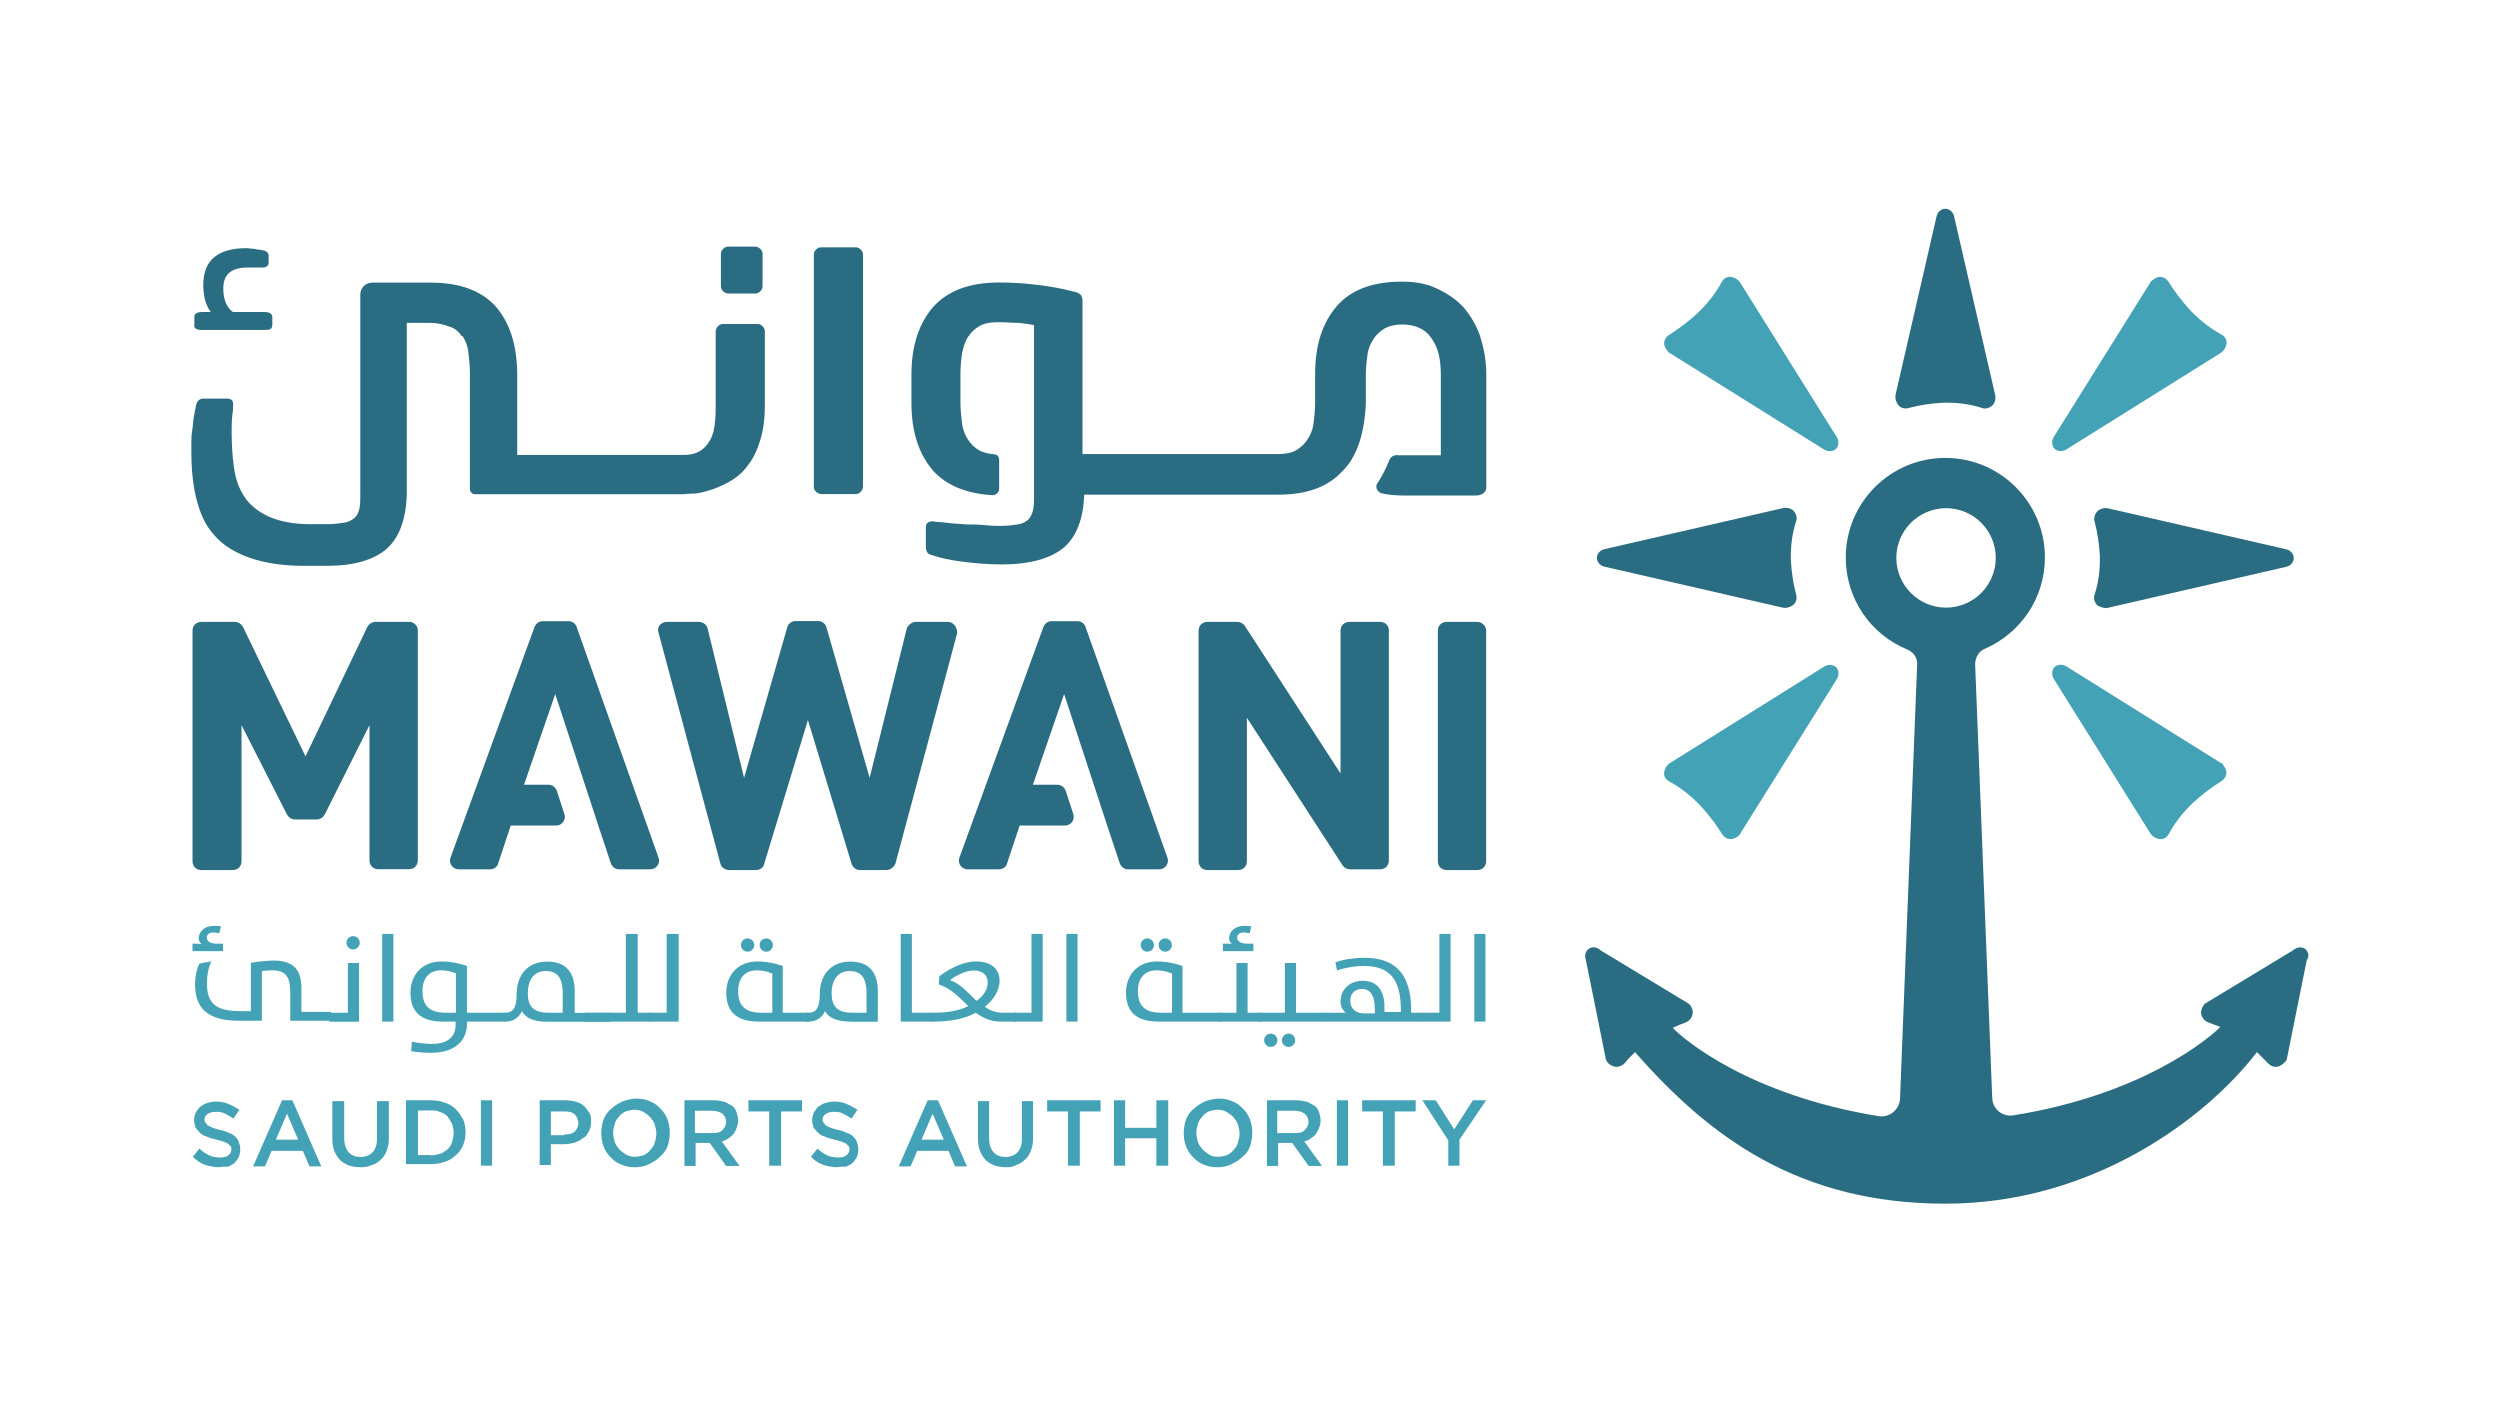 <svg xmlns="http://www.w3.org/2000/svg" id="Layer_1" viewBox="0 0 177 100"><defs><style>      .st0 {        fill: #43a2b6;      }      .st1 {        fill: #2a6c81;      }    </style></defs><path class="st1" d="M141.25,27.93l-2.89-12.57c-.05-.32-.32-.58-.63-.58s-.58.26-.63.58l-2.89,12.57c-.05.26,0,.42.11.63.16.32.53.42.84.32.79-.21,1.58-.32,2.42-.37h.26c.84,0,1.68.11,2.47.37.26.11.58,0,.79-.21.16-.21.21-.42.16-.74"></path><path class="st1" d="M149.25,43.03l12.57-2.89c.32-.05.58-.32.58-.63s-.26-.58-.58-.63l-12.57-2.89c-.26-.05-.42,0-.63.11-.26.16-.42.53-.32.84.21.79.32,1.58.37,2.42v.26c0,.84-.11,1.68-.37,2.47-.11.26,0,.58.21.79.26.11.47.21.74.16"></path><path class="st0" d="M152.25,19.99l-6.84,10.94c-.16.26-.16.63.05.84s.58.21.84.05l10.94-6.84c.21-.16.32-.32.37-.53.11-.32-.05-.63-.37-.79-.68-.37-1.37-.89-1.95-1.47l-.21-.21c-.58-.63-1.1-1.31-1.53-2-.16-.26-.42-.42-.74-.37-.16.05-.37.16-.58.37"></path><path class="st0" d="M118.21,24.99l10.94,6.84c.26.16.63.16.84-.05s.21-.58.05-.84l-6.84-10.94c-.16-.21-.32-.32-.53-.37-.32-.11-.63.05-.79.37-.37.68-.89,1.37-1.47,1.95l-.21.21c-.63.58-1.31,1.1-2,1.53-.26.16-.42.42-.37.74.05.16.16.37.37.58"></path><path class="st1" d="M126.21,35.98l-12.57,2.89c-.32.05-.58.32-.58.63s.26.58.58.63l12.57,2.89c.21.05.42,0,.63-.11.32-.16.42-.53.32-.84-.21-.79-.32-1.58-.37-2.42v-.26c0-.84.11-1.68.37-2.47.11-.26,0-.58-.21-.79-.21-.16-.47-.21-.74-.16"></path><path class="st0" d="M123.21,59.02l6.84-10.94c.16-.26.16-.63-.05-.84s-.58-.21-.84-.05l-10.94,6.84c-.21.16-.32.32-.37.53-.11.32.05.63.37.79.68.37,1.37.89,1.95,1.47l.21.21c.58.63,1.1,1.31,1.53,2,.16.26.42.42.74.37.21-.05.42-.16.58-.37"></path><path class="st0" d="M157.24,54.02l-10.94-6.84c-.26-.16-.63-.16-.84.05s-.21.58-.05.84l6.84,10.94c.16.21.32.32.53.37.32.11.63-.05.79-.37.37-.68.89-1.37,1.47-1.95l.21-.21c.63-.58,1.31-1.1,2-1.53.26-.16.42-.42.37-.74-.05-.16-.16-.42-.37-.58"></path><path class="st1" d="M137.78,35.98c1.95,0,3.52,1.58,3.52,3.52s-1.58,3.52-3.52,3.52-3.52-1.58-3.52-3.52,1.58-3.52,3.52-3.52M163.19,67.17c-.26-.16-.58-.11-.84.11l-6.26,3.79c-.16.16-.21.37-.26.58,0,.32.21.63.53.74.26.11.58.21.84.32-.79.79-5.47,4.79-14.68,6.26-.74.11-1.42-.42-1.47-1.21l-1.21-30.72c0-.47.26-.95.68-1.1h0c2.52-1.1,4.26-3.58,4.26-6.47,0-3.89-3.16-7.05-7.05-7.05s-7.05,3.16-7.05,7.05c0,2.95,1.79,5.47,4.37,6.52.47.21.74.63.68,1.16l-1.21,30.67c-.05.74-.74,1.31-1.47,1.21-9.15-1.47-13.83-5.42-14.62-6.26.32-.16.58-.26.89-.37s.53-.42.53-.74c0-.21-.11-.42-.26-.58l-6.26-3.79c-.21-.21-.58-.32-.84-.11-.26.16-.32.53-.21.79l1.42,7.05c.11.26.32.42.53.47.26.11.58,0,.79-.21.21-.26.47-.53.74-.79,5.31,6.05,11.62,10.73,21.99,10.73s18.41-6,22.04-10.73l.79.79c.21.21.47.32.79.21.21-.11.42-.26.53-.47l1.42-7.05c.21-.26.11-.58-.11-.79"></path><path class="st0" d="M15.59,82.64c-.37,0-.68-.05-1.05-.16-.32-.11-.63-.32-.89-.58l.47-.58c.21.21.47.37.68.47.21.11.47.16.79.16.26,0,.47-.05.58-.16.16-.11.21-.26.21-.42h0c0-.11,0-.16-.05-.21s-.11-.11-.16-.16c-.05-.05-.16-.11-.32-.16-.16-.05-.32-.11-.53-.16-.26-.05-.47-.11-.68-.21-.21-.05-.37-.16-.47-.26s-.21-.21-.32-.37c-.05-.16-.11-.32-.11-.53h0c0-.21.05-.37.11-.53.11-.16.21-.32.32-.42.16-.11.32-.21.47-.26.21-.05.42-.11.63-.11.32,0,.63.05.89.16.26.11.53.26.79.42l-.42.63c-.21-.16-.42-.26-.63-.37s-.42-.11-.63-.11c-.26,0-.42.05-.58.16-.16.11-.21.26-.21.37h0c0,.11,0,.16.05.21s.11.11.16.21c.11.05.21.11.32.16.16.05.32.11.53.16.26.05.47.11.63.21.21.05.37.16.47.26.11.11.21.21.26.37.05.16.11.32.11.53h0c0,.21-.05.42-.11.58-.11.16-.21.32-.32.42-.16.11-.32.21-.53.26,0-.05-.21,0-.47,0"></path><path class="st0" d="M21.11,80.69l-.79-1.84-.79,1.84h1.58ZM19.96,77.9h.74l2.05,4.68h-.84l-.47-1.1h-2.21l-.47,1.1h-.84l2.05-4.68Z"></path><path class="st0" d="M25.53,82.64c-.32,0-.58-.05-.79-.11-.26-.11-.47-.21-.63-.37-.16-.16-.32-.37-.42-.63-.11-.26-.16-.53-.16-.89v-2.68h.84v2.63c0,.42.11.74.32,1,.21.21.47.32.84.32s.63-.11.84-.32.32-.53.32-.95v-2.68h.84v2.63c0,.37-.05.63-.16.89-.11.26-.21.47-.42.63-.16.16-.37.32-.63.37-.21.11-.47.16-.79.16"></path><path class="st0" d="M30.48,81.8c.26,0,.47-.05.68-.11s.37-.21.53-.32c.16-.16.26-.32.32-.53s.11-.42.11-.63h0c0-.21-.05-.42-.11-.63-.11-.21-.21-.37-.32-.53-.16-.16-.32-.26-.53-.32-.21-.11-.42-.11-.68-.11h-.89v3.16h.89ZM28.74,77.9h1.74c.37,0,.68.05,1,.16.32.11.58.26.79.47s.37.47.53.74c.11.26.16.58.16.89h0c0,.32-.05.63-.16.89-.11.26-.26.53-.53.74-.21.21-.47.37-.79.47-.32.11-.63.16-1,.16h-1.74v-4.52Z"></path><rect class="st0" x="34.05" y="77.9" width=".79" height="4.63"></rect><path class="st0" d="M39.95,80.32c.32,0,.58-.05.74-.21s.26-.37.26-.58h0c0-.26-.11-.47-.26-.63-.16-.16-.42-.21-.74-.21h-.95v1.68h.95v-.05ZM38.21,77.9h1.84c.26,0,.53.05.74.11s.42.16.58.32c.16.16.26.32.37.47.11.21.11.42.11.63h0c0,.26-.05.47-.16.68-.11.21-.21.37-.42.47-.16.16-.37.21-.58.32-.21.05-.47.11-.74.11h-.95v1.47h-.79v-4.58h0Z"></path><path class="st0" d="M44.94,81.9c.21,0,.42-.05.63-.11.21-.11.37-.21.47-.37.16-.16.26-.32.32-.53s.11-.42.11-.63h0c0-.21-.05-.42-.11-.63-.05-.21-.21-.37-.32-.53-.16-.16-.32-.26-.47-.37-.21-.11-.42-.16-.63-.16s-.42.05-.63.11c-.21.11-.37.21-.47.37-.16.16-.26.32-.32.53s-.11.42-.11.63h0c0,.21.05.42.11.63.05.21.21.37.32.53.16.16.32.26.47.37.21.11.42.16.63.16M44.94,82.64c-.37,0-.68-.05-1-.21-.32-.11-.53-.32-.74-.53s-.37-.47-.47-.74c-.11-.32-.16-.58-.16-.95h0c0-.32.05-.63.16-.95.11-.26.26-.53.53-.74.21-.21.47-.37.79-.53.32-.11.63-.21,1-.21s.68.05,1,.21c.32.11.53.32.74.53s.37.47.47.74c.11.32.16.58.16.95h0c0,.32-.05.63-.16.95-.11.32-.32.53-.53.74s-.47.37-.79.53c-.32.16-.63.21-1,.21"></path><path class="st0" d="M50.47,80.22c.32,0,.53-.05.68-.21s.26-.32.26-.58h0c0-.26-.11-.42-.26-.58-.16-.11-.42-.21-.74-.21h-1.21v1.58h1.26ZM48.47,77.9h2.05c.32,0,.53.05.79.11.21.11.42.21.58.32.11.11.21.26.26.42s.11.37.11.58h0c0,.21-.05.37-.11.53-.05.16-.11.26-.21.42-.11.11-.21.21-.37.32s-.26.16-.47.21l1.26,1.74h-.95l-1.16-1.63h-1v1.63h-.79v-4.63Z"></path><polygon class="st0" points="54.46 78.69 52.99 78.69 52.99 77.9 56.78 77.9 56.78 78.69 55.3 78.69 55.3 82.53 54.46 82.53 54.46 78.69"></polygon><path class="st0" d="M59.35,82.64c-.37,0-.68-.05-1.05-.16-.32-.11-.63-.32-.89-.58l.47-.58c.21.21.47.37.68.47.21.11.47.16.79.16.26,0,.47-.05.58-.16.16-.11.21-.26.21-.42h0c0-.11,0-.16-.05-.21s-.11-.11-.16-.16c-.05-.05-.16-.11-.32-.16-.16-.05-.32-.11-.53-.16-.26-.05-.47-.11-.68-.21-.21-.05-.37-.16-.47-.26s-.21-.21-.32-.37c-.05-.16-.11-.32-.11-.53h0c0-.21.05-.37.11-.53.11-.16.21-.32.32-.42.16-.11.32-.21.47-.26.21-.05.42-.11.63-.11.32,0,.63.05.89.16.26.11.53.26.79.42l-.42.63c-.21-.16-.42-.26-.63-.37s-.42-.11-.63-.11c-.26,0-.42.05-.58.16-.16.11-.21.26-.21.37h0c0,.11,0,.16.05.21s.11.11.16.21c.11.05.21.11.32.16.16.05.32.11.53.16.26.05.47.11.63.21.21.05.37.16.47.26s.21.21.26.37c.05.16.11.32.11.53h0c0,.21-.05.42-.11.58-.11.16-.21.32-.32.42-.16.11-.32.21-.53.26,0-.05-.26,0-.47,0"></path><path class="st0" d="M66.82,80.69l-.79-1.84-.79,1.84h1.58ZM65.67,77.9h.74l2.05,4.68h-.84l-.47-1.1h-2.21l-.47,1.1h-.84l2.05-4.68Z"></path><path class="st0" d="M71.24,82.64c-.32,0-.58-.05-.79-.11-.26-.11-.47-.21-.63-.37-.16-.16-.32-.37-.42-.63s-.16-.53-.16-.89v-2.68h.79v2.63c0,.42.11.74.32,1,.21.21.47.32.84.32s.63-.11.84-.32c.21-.21.32-.53.32-.95v-2.68h.79v2.63c0,.37-.05.63-.16.89s-.21.47-.42.63c-.16.16-.37.32-.63.37-.11.11-.37.16-.68.16"></path><polygon class="st0" points="75.61 78.69 74.14 78.69 74.14 77.9 77.92 77.9 77.92 78.69 76.45 78.69 76.45 82.53 75.61 82.53 75.61 78.69"></polygon><polygon class="st0" points="78.87 77.9 79.66 77.9 79.66 79.85 81.87 79.85 81.87 77.9 82.71 77.9 82.71 82.53 81.87 82.53 81.87 80.59 79.66 80.59 79.66 82.53 78.87 82.53 78.87 77.9"></polygon><path class="st0" d="M86.23,81.9c.21,0,.42-.05.63-.11.21-.11.37-.21.47-.37.16-.16.26-.32.32-.53s.11-.42.11-.63h0c0-.21-.05-.42-.11-.63-.05-.21-.21-.37-.32-.53-.16-.16-.32-.26-.47-.37-.21-.11-.42-.16-.63-.16s-.42.05-.63.11c-.21.11-.37.21-.47.37-.16.16-.26.32-.32.53s-.11.42-.11.63h0c0,.21.05.42.11.63.05.21.21.37.32.53.16.16.32.26.47.37.16.11.37.16.63.16M86.18,82.64c-.37,0-.68-.05-1-.21-.32-.11-.53-.32-.74-.53s-.37-.47-.47-.74c-.11-.32-.16-.58-.16-.95h0c0-.32.05-.63.16-.95.11-.26.26-.53.53-.74.21-.21.47-.37.79-.53.32-.11.63-.21,1-.21s.68.05,1,.21c.32.11.53.32.74.53s.37.47.47.74c.11.32.16.58.16.95h0c0,.32-.05.63-.16.95-.11.32-.26.53-.53.74-.21.21-.47.37-.79.53-.32.16-.63.21-1,.21"></path><path class="st0" d="M91.7,80.22c.32,0,.53-.05.68-.21s.26-.32.26-.58h0c0-.26-.11-.42-.26-.58-.16-.11-.42-.21-.74-.21h-1.21v1.58h1.26ZM89.71,77.9h2.05c.32,0,.53.05.79.11.21.11.42.21.58.32.11.11.21.26.26.42s.11.37.11.58h0c0,.21-.05.37-.11.53-.05.16-.16.26-.21.42-.11.11-.21.21-.37.32s-.26.16-.47.21l1.26,1.74h-.95l-1.16-1.63h-1v1.63h-.79v-4.63h0Z"></path><rect class="st0" x="94.65" y="77.9" width=".79" height="4.63"></rect><polygon class="st0" points="97.91 78.69 96.44 78.69 96.44 77.9 100.23 77.9 100.23 78.69 98.75 78.69 98.75 82.53 97.91 82.53 97.91 78.69"></polygon><polygon class="st0" points="102.54 80.74 100.7 77.9 101.65 77.9 102.96 79.96 104.28 77.9 105.22 77.9 103.33 80.69 103.33 82.53 102.54 82.53 102.54 80.74"></polygon><path class="st0" d="M20.54,70.12c0-1-.37-1.42-1.26-1.42-.37,0-.74.05-.74.05v3.52h-1.63c-2.21,0-3.1-.89-3.1-2.58,0-.53.11-1.1.32-1.47l.84-.16c-.21.42-.32,1-.32,1.53,0,1.37.53,2,2.37,2h.74v-3.42s.79-.16,1.63-.16c1.47,0,1.95.74,1.95,1.95v1.68h2.1v.63h-2.89s0-2.16,0-2.16ZM13.7,66.81c.26,0,.47,0,.63.05-.16-.05-.26-.26-.26-.42,0-.42.32-.89,1.1-.89.21,0,.37,0,.47.05l-.11.47c-.11,0-.26-.05-.42-.05-.32,0-.47.16-.47.37s.21.42.68.42h.47v.53h-2.16v-.53h.05Z"></path><path class="st0" d="M24.53,66.75c0-.26.21-.47.47-.47s.47.21.47.47-.21.47-.47.47-.47-.21-.47-.47M23.32,71.7h1.31v-3.52h.79v4.16h-2.1v-.63Z"></path><rect class="st0" x="27.06" y="66.12" width=".79" height="6.21"></rect><path class="st0" d="M32.27,68.91s-.42-.21-1.05-.21c-.84,0-1.31.58-1.31,1.47,0,1,.47,1.53,1.63,1.53h.74v-2.79ZM29.11,74.43l.05-.68s.74.16,1.42.16c.95,0,1.68-.37,1.68-1.37v-.21h-.89c-1.68,0-2.31-.79-2.31-2.05,0-1.16.74-2.21,2.21-2.21.95,0,1.79.32,1.79.32v3.31h2.68v.63h-2.68v.16c0,1.05-.68,2.05-2.58,2.05-.63,0-1.37-.11-1.37-.11"></path><path class="st0" d="M39.84,70.33c0-1.16-.42-1.58-1.21-1.58s-1.26.58-1.26,1.58c0,.95.42,1.37,1.47,1.37h1v-1.37ZM36.95,71.59c-.21.47-.63.74-1.16.74h-.16v-.63h.16c.47,0,.79-.26.79-1.31,0-1.31.74-2.31,2.16-2.31,1.31,0,1.95.74,1.95,2.1v1.53h2.58v.63h-4.47c-1.05,0-1.58-.26-1.84-.74"></path><polygon class="st0" points="41.42 71.7 44.31 71.7 44.31 66.12 45.15 66.12 45.15 71.7 46.1 71.7 46.1 72.33 41.42 72.33 41.42 71.7"></polygon><polygon class="st0" points="45.99 71.7 47.2 71.7 47.2 66.12 48.05 66.12 48.05 72.33 45.99 72.33 45.99 71.7"></polygon><path class="st0" d="M53.78,66.91c0-.26.21-.47.47-.47s.47.21.47.47-.21.47-.47.47-.47-.21-.47-.47M52.46,66.91c0-.26.21-.47.47-.47s.47.21.47.47-.21.47-.47.47-.47-.21-.47-.47M54.62,68.91s-.42-.21-1.05-.21c-.84,0-1.31.58-1.31,1.47,0,1,.47,1.53,1.63,1.53h.79v-2.79h-.05ZM53.73,72.33c-1.68,0-2.31-.79-2.31-2.05,0-1.16.74-2.21,2.21-2.21.95,0,1.79.32,1.79.32v3.31h1.84v.63h-3.52Z"></path><path class="st0" d="M61.35,70.33c0-1.16-.42-1.58-1.21-1.58s-1.26.58-1.26,1.58c0,.95.42,1.37,1.47,1.37h1v-1.37ZM60.25,72.33c-1,0-1.58-.26-1.84-.74-.21.47-.63.74-1.16.74h-.16v-.63h.16c.47,0,.79-.26.79-1.31,0-1.31.74-2.31,2.16-2.31,1.31,0,1.95.74,1.95,2.1v2.16h-1.89Z"></path><polygon class="st0" points="63.77 66.12 64.56 66.12 64.56 71.7 65.98 71.7 65.98 72.33 63.77 72.33 63.77 66.12"></polygon><path class="st0" d="M69.14,70.86c.53-.37.79-.84.79-1.31s-.32-.84-1-.84c-.63,0-1.31.42-1.68.68.79.26,1.31.95,1.89,1.47M65.82,71.7h.32c1,0,1.79-.16,2.42-.47-.63-.58-1.21-1.26-2.1-1.53l.05-.58c.68-.53,1.68-1.05,2.58-1.05,1.21,0,1.68.63,1.68,1.37,0,.63-.37,1.31-1.05,1.84.37.26.79.42,1.26.42h.95v.63h-1.05c-.74,0-1.31-.26-1.79-.63-.74.42-1.79.63-3,.63h-.21v-.63h-.05Z"></path><polygon class="st0" points="71.77 71.7 73.03 71.7 73.03 66.12 73.82 66.12 73.82 72.33 71.77 72.33 71.77 71.7"></polygon><rect class="st0" x="75.5" y="66.12" width=".79" height="6.21"></rect><path class="st0" d="M82.03,66.91c0-.26.21-.47.47-.47s.47.21.47.47-.21.47-.47.47-.47-.21-.47-.47M80.76,66.91c0-.26.21-.47.47-.47s.47.21.47.47-.21.47-.47.47-.47-.21-.47-.47M82.92,68.91s-.42-.21-1.05-.21c-.84,0-1.31.58-1.31,1.47,0,1,.47,1.53,1.63,1.53h.79v-2.79h-.05ZM82.03,72.33c-1.68,0-2.31-.79-2.31-2.05,0-1.16.74-2.21,2.21-2.21.95,0,1.79.32,1.79.32v3.31h2.68v.63h-4.37Z"></path><path class="st0" d="M86.65,66.81c.26,0,.47,0,.63.05-.16-.05-.26-.26-.26-.42,0-.42.32-.89,1.1-.89.21,0,.37,0,.47.05l-.11.47c-.11,0-.26-.05-.42-.05-.32,0-.47.16-.47.37s.21.42.68.42h.47v.53h-2.16v-.53h.05ZM86.23,71.7h1.31v-3.52h.79v3.52h1v.63h-3.1v-.63Z"></path><path class="st0" d="M91.23,74.12c-.26,0-.47-.21-.47-.47s.21-.47.47-.47.47.21.47.47-.21.47-.47.47M89.97,74.12c-.26,0-.47-.21-.47-.47s.21-.47.47-.47.47.21.47.47c0,.26-.21.47-.47.47M89.18,71.7h1.79v-3.52h.79v3.52h2.21v.63h-4.84v-.63h.05Z"></path><path class="st0" d="M97.33,71.33c0-.74-.26-1.31-.89-1.31-.58,0-.84.37-.84.84,0,.58.42.89,1,.89h.74v-.42h0ZM93.91,72.33v-.63h1.37s-.37-.26-.37-.79c0-.84.63-1.47,1.58-1.47,1.05,0,1.53.74,1.53,1.84v.37h1.16v-.16c0-2.21-.84-3.1-2.63-3.1-.58,0-1.31.11-1.89.32l-.11-.58c.58-.21,1.37-.32,2.05-.32,2.1,0,3.31,1.05,3.31,3.73v.16h.79v.63h-6.79Z"></path><polygon class="st0" points="100.65 71.7 101.91 71.7 101.91 66.12 102.7 66.12 102.7 72.33 100.65 72.33 100.65 71.7"></polygon><rect class="st0" x="104.38" y="66.12" width=".79" height="6.21"></rect><path class="st1" d="M58.15,34.98h2.42c.16,0,.26-.05.37-.16.11-.11.16-.26.16-.37v-16.41c0-.16-.05-.26-.16-.37s-.21-.16-.37-.16h-2.42c-.16,0-.26.05-.37.16-.11.11-.16.21-.16.37v16.41c0,.16.05.26.16.37.11.11.26.16.37.16"></path><path class="st1" d="M51.57,20.78h1.89c.16,0,.26-.05.37-.16.11-.11.16-.21.16-.37v-2.26c0-.16-.05-.26-.16-.37s-.26-.16-.37-.16h-1.89c-.16,0-.26.05-.37.16-.11.11-.16.21-.16.37v2.26c0,.16.05.26.16.37.11.11.26.16.37.16"></path><path class="st1" d="M14.28,23.36h4.42c.16,0,.32,0,.42-.05.11-.05.16-.16.16-.32v-.53c0-.26-.21-.37-.58-.37h-2.21c-.16-.11-.32-.26-.47-.58-.16-.32-.21-.68-.21-1.1,0-1,.58-1.47,1.74-1.47h1.05c.26,0,.42-.11.42-.37v-.47c0-.16-.11-.32-.37-.37-.21-.05-.42-.05-.63-.11-.21,0-.42-.05-.58-.05-1,0-1.74.21-2.26.63-.53.42-.79,1.1-.79,2,0,.32.05.68.11,1,.11.32.21.63.42.89h-.58c-.37,0-.58.11-.58.32v.58c-.05.26.16.37.53.37"></path><path class="st1" d="M104.8,23.83c-.26-.79-.68-1.47-1.16-2.05-.53-.58-1.16-1-1.95-1.37-.68-.32-1.47-.47-2.42-.47h-.26c-1.95.05-3.42.63-4.37,1.74-1,1.16-1.53,2.74-1.53,4.79v2c0,.53-.05,1.05-.11,1.47-.05.47-.21.84-.42,1.16-.21.32-.47.58-.84.79-.37.21-.84.26-1.37.26h-13.73v-10.84c0-.21-.05-.32-.11-.42-.11-.11-.26-.21-.58-.26-.79-.21-1.68-.37-2.58-.47-.89-.11-1.79-.16-2.63-.16-2.1,0-3.63.58-4.68,1.74-1,1.16-1.53,2.74-1.53,4.79v2c0,2.05.53,3.63,1.53,4.79.95,1.05,2.37,1.63,4.21,1.74.26,0,.47-.21.47-.47v-2.05c0-.21-.16-.37-.32-.37-.42-.05-.74-.11-1.05-.26-.37-.21-.63-.47-.84-.79-.21-.32-.37-.74-.42-1.16-.05-.47-.11-.95-.11-1.47v-2c0-.53.05-1.05.11-1.47.11-.47.21-.84.42-1.16.21-.32.47-.58.84-.79.37-.21.84-.26,1.37-.26.47,0,.95.05,1.42.05.47.05.84.11,1.05.16v11.94c0,.47,0,.74-.05,1.05s-.16.53-.32.74c-.16.16-.42.32-.74.37-.32.05-.74.11-1.26.11-.32,0-.63,0-1.1-.05-.42-.05-.89-.05-1.31-.05-.47-.05-.89-.05-1.31-.11s-.79-.05-1.05-.11h-.05c-.32,0-.47.16-.47.42v1.37c0,.21.05.32.11.42s.21.16.42.21c.47.16,1.16.32,1.95.42.84.11,1.79.21,2.89.21,2,0,3.47-.42,4.42-1.21.89-.79,1.37-2.05,1.42-3.73h13.73c2,0,3.47-.53,4.47-1.58,1.42-1.31,1.68-3.58,1.74-4.84v-1.95c0-.53.05-1.05.11-1.47.05-.47.21-.84.42-1.16.21-.32.47-.58.84-.79.32-.16.74-.26,1.21-.26h0c.89,0,1.63.32,2.05.95.47.63.68,1.47.68,2.58v5.73h-3c-.32-.05-.58.11-.68.42-.21.53-.47,1.05-.79,1.53-.21.26-.05.63.26.74.47.11,1,.16,1.58.16h5c.16,0,.32,0,.42-.05.16-.05.26-.11.32-.21.11-.11.11-.26.11-.42v-7.84c0-1-.16-1.89-.42-2.68"></path><path class="st1" d="M32.74,23.78c.21.32.37.68.42,1.16.05.42.11.95.11,1.47v8.21c0,.21.16.37.37.37h14.62c.26,0,.58-.05,1-.05.37-.05.79-.16,1.26-.32.42-.16.89-.37,1.31-.63s.84-.63,1.16-1.1c.37-.47.63-1.05.84-1.74.21-.68.32-1.47.32-2.42v-5.26c0-.16-.05-.26-.16-.37s-.21-.16-.37-.16h-2.42c-.16,0-.26.05-.37.16-.11.11-.16.26-.16.37v5.42c0,.68-.05,1.21-.16,1.68-.11.42-.32.79-.53,1-.21.26-.47.42-.79.53s-.63.11-1.05.11h-11.52v-5.63c0-2.16-.53-3.73-1.53-4.89-1-1.1-2.52-1.68-4.58-1.68h-4.16c-.47,0-.84.37-.84.84v14.1h0c0,.42,0,.68-.05,1-.05.26-.16.53-.32.68s-.42.32-.74.37-.74.11-1.21.11h-1.26c-1.21,0-2.16-.21-2.89-.53-.79-.37-1.37-.84-1.74-1.42-.42-.63-.63-1.31-.74-2.1-.11-.79-.16-1.63-.16-2.52,0-.32,0-.68.05-1.16.05-.47.05-.21.05-.63.05-.37-.11-.53-.42-.53h-1.68c-.26,0-.47.16-.53.53-.05.26-.11.53-.16.84s-.05.63-.11.95c-.05.32-.05.58-.05.84v.63c0,1.21.11,2.37.37,3.37.26,1,.63,1.84,1.26,2.52.58.68,1.42,1.21,2.47,1.58s2.31.58,3.89.58h1.63c1.89,0,3.31-.42,4.21-1.21.89-.79,1.37-2.1,1.42-3.84h0v-12.15h1.63c.53,0,1,.11,1.37.26.42.11.68.37.89.68"></path><path class="st1" d="M28.95,44.03h-2.37c-.26,0-.47.16-.58.37l-4.37,9.15-4.42-9.15c-.11-.21-.32-.37-.58-.37h-2.37c-.37,0-.63.26-.63.63v16.31c0,.37.26.63.63.63h2.21c.37,0,.63-.26.63-.63v-9.63l3.21,6.31c.11.21.32.37.58.37h1.53c.26,0,.47-.16.58-.37l3.16-6.31v9.57c0,.37.26.63.63.63h2.16c.37,0,.63-.26.63-.63v-16.31c0-.32-.32-.58-.63-.58"></path><path class="st1" d="M40.84,44.4c-.11-.26-.32-.42-.58-.42h-1.84c-.26,0-.47.16-.58.42l-5.94,16.31c-.16.42.16.84.58.84h2.21c.26,0,.53-.16.58-.42l.89-2.68h3.21c.42,0,.74-.42.58-.84l-.53-1.63c-.11-.26-.32-.42-.58-.42h-1.74l2.21-6.42,3.05,9.31h0l.89,2.68c.11.26.32.42.58.42h2.21c.42,0,.74-.42.58-.84l-5.79-16.31Z"></path><path class="st1" d="M67.09,44.03h-2.26c-.26,0-.53.21-.63.47l-2.63,10.57-3.05-10.63c-.05-.26-.32-.47-.58-.47h-1.63c-.26,0-.53.21-.58.47l-3.05,10.63-2.58-10.57c-.05-.26-.32-.47-.63-.47h-2.26c-.42,0-.74.37-.58.79l4.37,16.31c.05.26.32.47.63.47h1.89c.26,0,.53-.16.58-.42l3.1-10.2,3.1,10.2c.11.26.32.42.58.42h1.89c.26,0,.53-.21.63-.47l4.37-16.31c0-.42-.26-.79-.68-.79"></path><path class="st1" d="M76.87,44.4c-.11-.26-.32-.42-.58-.42h-1.84c-.26,0-.47.16-.58.42l-5.94,16.31c-.16.42.16.84.58.84h2.21c.26,0,.53-.16.58-.42l.89-2.68h3.21c.42,0,.74-.42.58-.84l-.53-1.63c-.11-.26-.32-.42-.58-.42h-1.74l2.21-6.42,3.05,9.31h0l.89,2.68c.11.26.32.42.58.42h2.21c.42,0,.74-.42.58-.84l-5.79-16.31Z"></path><path class="st1" d="M97.7,44.03h-2.16c-.37,0-.63.26-.63.63v10.1l-6.79-10.47c-.11-.16-.32-.26-.53-.26h-2.1c-.37,0-.63.26-.63.63v16.31c0,.37.26.63.63.63h2.16c.37,0,.63-.26.63-.63v-10.15l6.79,10.47c.11.16.32.26.53.26h2.1c.37,0,.63-.26.63-.63v-16.31c0-.32-.26-.58-.63-.58"></path><path class="st1" d="M104.59,44.03h-2.16c-.37,0-.63.26-.63.63v16.31c0,.37.26.63.63.63h2.16c.37,0,.63-.26.63-.63v-16.31c0-.37-.32-.63-.63-.63"></path></svg>